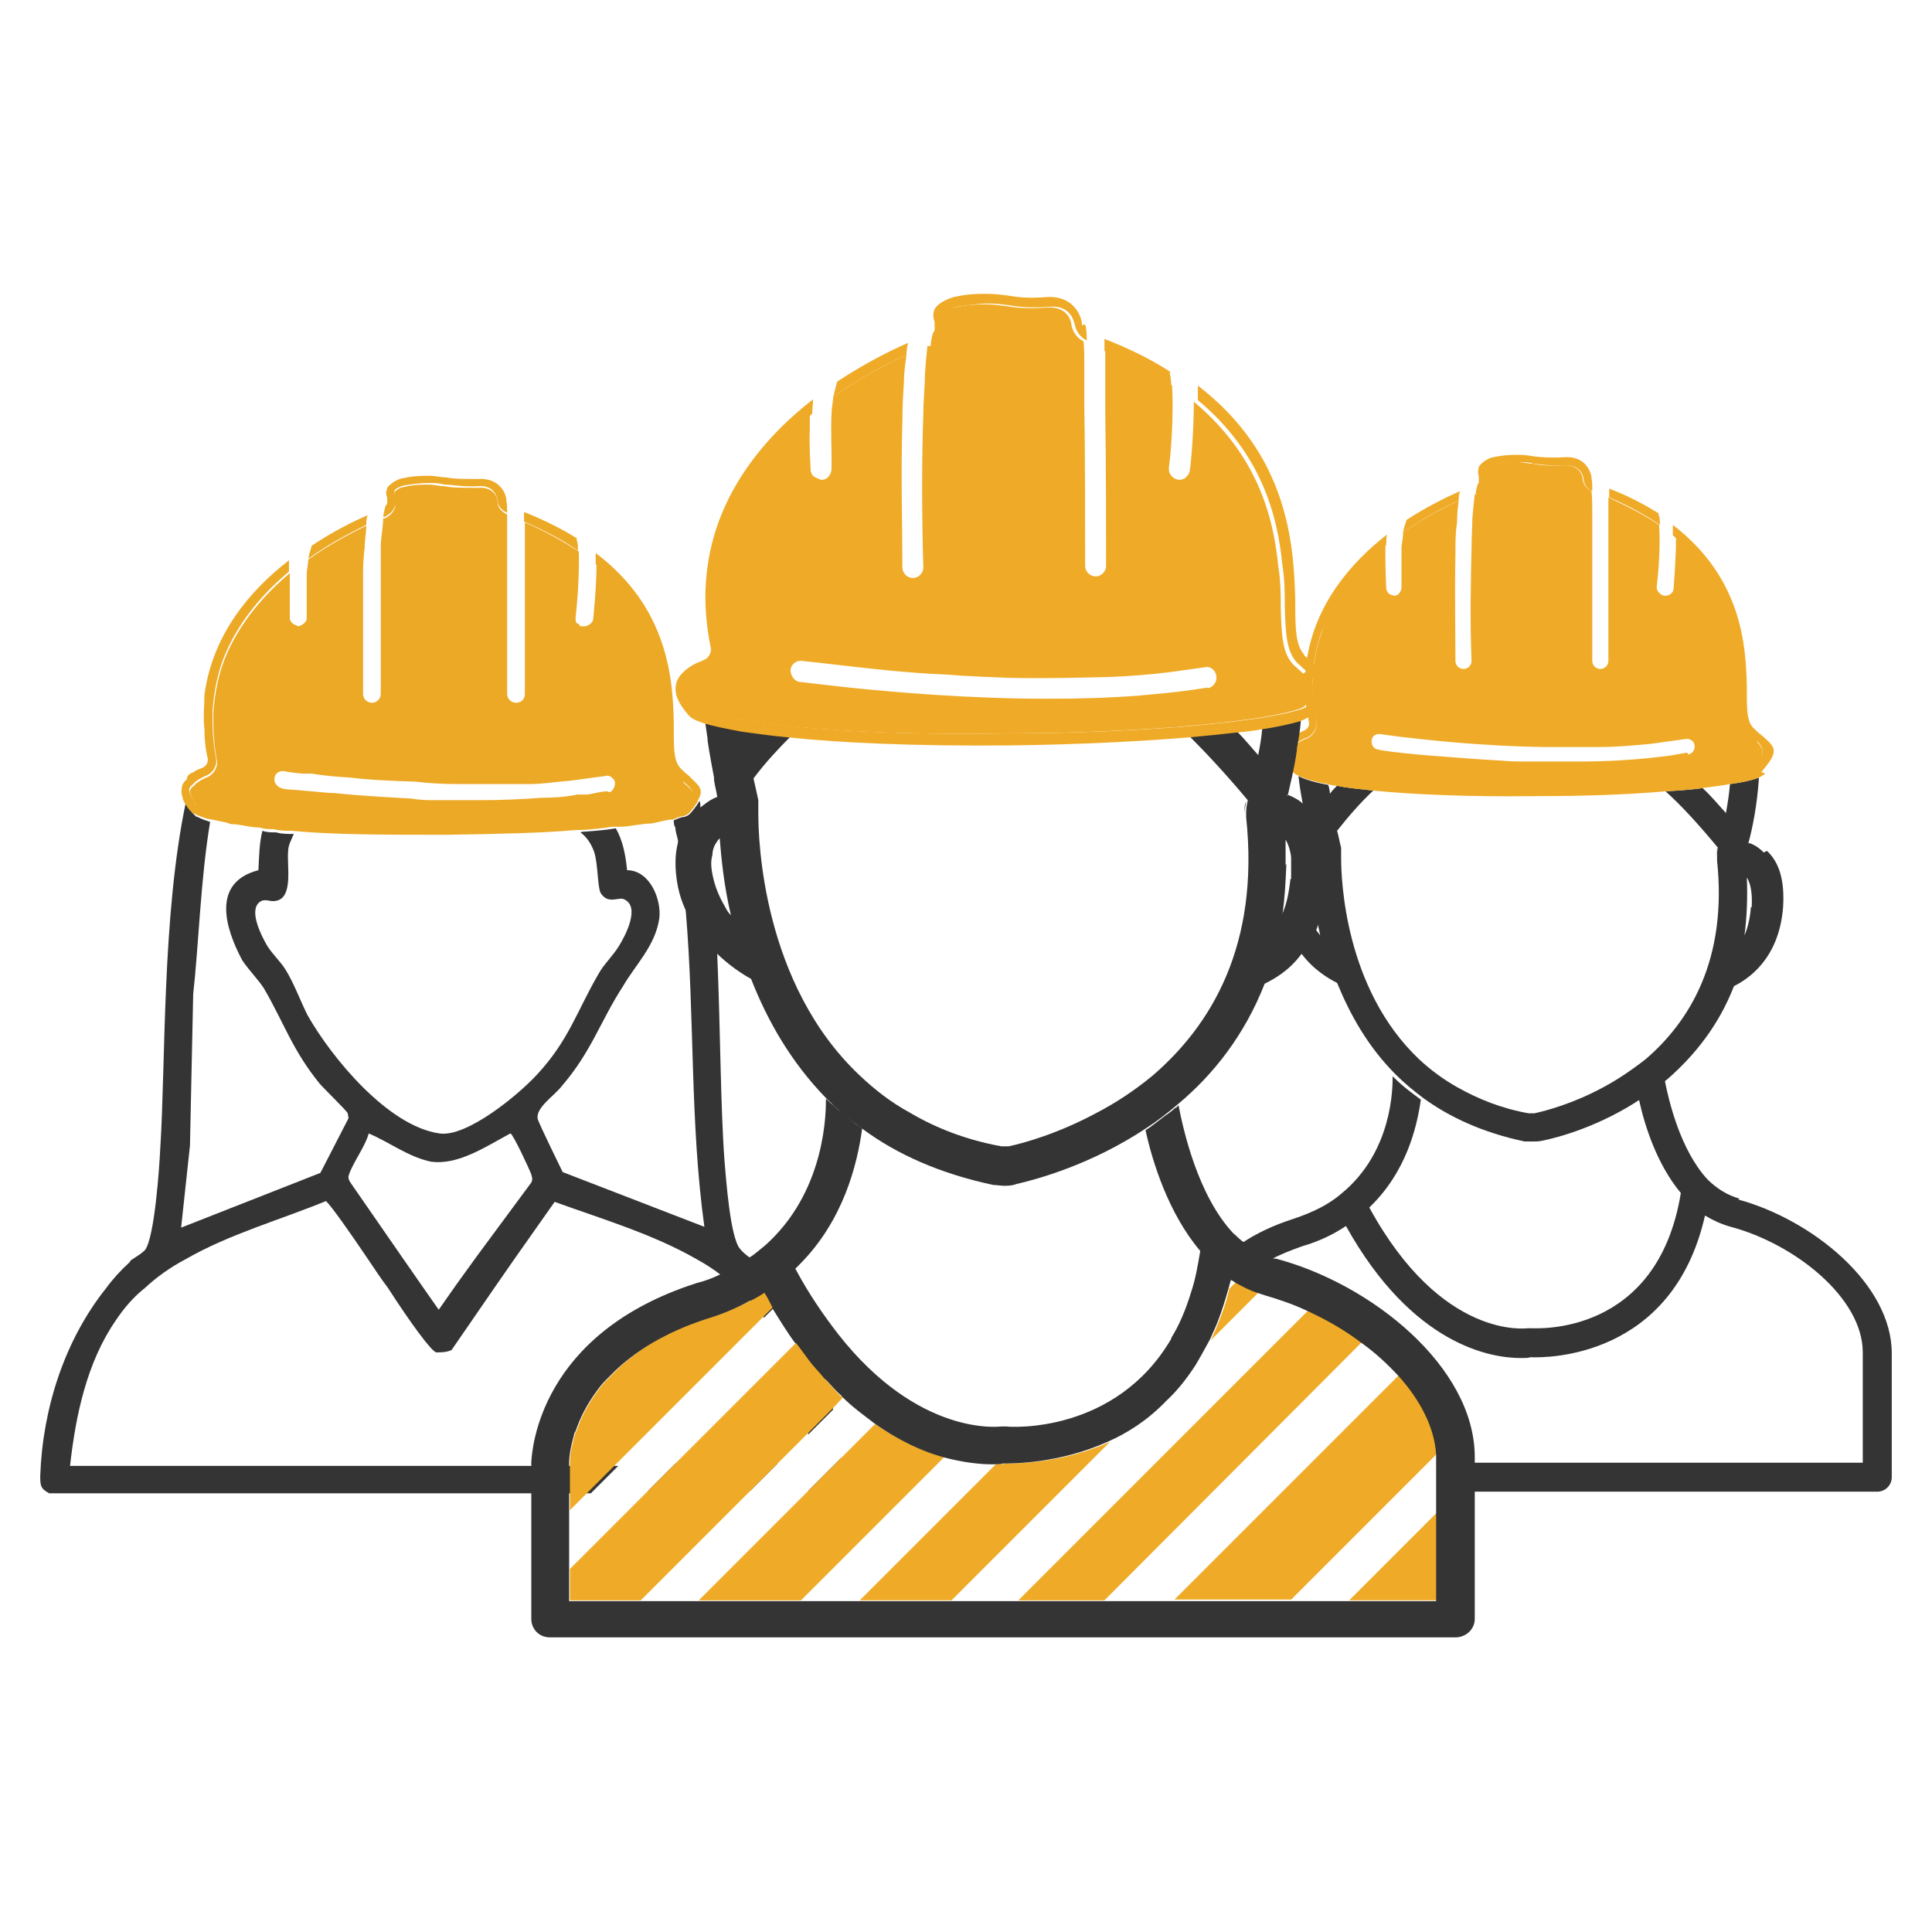 <?xml version="1.0" encoding="UTF-8"?>
<svg id="Livello_1" xmlns="http://www.w3.org/2000/svg" viewBox="0 0 24 24">
  <defs>
    <style>
      .cls-1 {
        fill: #efab28;
      }

      .cls-2 {
        fill: #eca926;
      }

      .cls-3 {
        fill: #343434;
      }
    </style>
  </defs>
  <g id="RLS">
    <g>
      <path class="cls-3" d="M10.45,18.15s0-.03,0-.04l-.41.41h.34c.15-.06.1-.26.08-.37ZM10.25,17.13s0-.02,0-.03c-.12-.42-.3-.82-.55-1.13,0-.02-.03-.04-.04-.06-.09-.1-.23-.2-.34-.29,0,0,0,0-.01,0-.04-.03-.09-.07-.12-.11-.12-.15-.17-.86-.19-1.09-.05-.68-.05-1.62-.09-2.56-.03-.63-.09-1.27-.21-1.84,0-.03,0-.05-.01-.07-.03.05-.06.09-.11.15-.02.02-.04.04-.09.05-.03,0-.07.02-.12.04,0,.03,0,.06.02.09,0,.05.02.1.03.15,0,0,0,0,0,0,.05.3.08.6.1.9h0c.11,1.3.05,2.61.23,3.91l-1.76-.68s-.3-.61-.31-.66c-.03-.14.21-.29.3-.41.37-.43.48-.81.76-1.24.15-.26.4-.5.45-.84.03-.24-.12-.6-.4-.6-.02-.21-.06-.38-.14-.52-.12.02-.24.03-.37.04-.03,0-.04,0-.07.01.07.05.13.13.17.24.05.15.04.42.08.51.09.15.22.05.29.08.21.09.02.45-.06.58-.08.13-.19.23-.25.34-.27.46-.37.83-.77,1.26-.23.25-.87.78-1.21.73-.64-.09-1.34-.94-1.64-1.47-.09-.18-.17-.4-.27-.56-.06-.1-.16-.19-.23-.3-.07-.12-.23-.43-.1-.54.07-.06.13,0,.21-.02.22-.04.13-.45.15-.62,0-.07.04-.14.07-.21-.08,0-.15,0-.22-.02-.06,0-.12,0-.17-.02-.04.16-.04.31-.05.49-.58.15-.42.71-.2,1.12.08.12.2.24.27.35.25.43.35.76.69,1.18.06.07.33.33.35.37,0,.03.02.05,0,.08l-.34.66-1.73.68.11-1.02.04-1.88c.07-.63.09-1.41.21-2.14-.06-.02-.12-.04-.15-.06-.03,0-.04-.03-.06-.04-.04-.05-.08-.11-.09-.15-.3,1.42-.25,3.25-.32,4.32-.01.22-.07,1.1-.19,1.25-.04.04-.09.07-.15.11-.02.01-.03.02-.04.04-.11.1-.21.21-.29.32-.52.65-.79,1.5-.82,2.33,0,.12,0,.16.11.22h6.73l.34-.34H.87c.07-.63.21-1.29.57-1.81.1-.15.22-.29.36-.4.15-.14.32-.26.51-.36.54-.31,1.18-.49,1.74-.72.08.08.29.38.52.72.08.12.16.24.25.36.27.42.54.79.6.8.05,0,.13,0,.19-.03l.53-.77.25-.36.5-.71c.58.21,1.22.4,1.76.71.11.06.22.13.32.21.06.05.13.1.19.15.06.06.12.12.18.18,0,0,0,0,0,0,.05.06.11.12.15.19l.11-.11c.1.16.19.31.29.44l-.13.13c.14.31.22.65.28.99l.31-.31c-.03-.12-.06-.24-.1-.36ZM6.6,14.69l-.68.92-.26.36-.21.3-.21-.3-.25-.36-.63-.91s-.04-.05-.03-.09c.03-.13.21-.37.25-.53.26.11.49.29.77.35.34.05.69-.19.99-.35.03,0,.24.45.26.51.01.04.02.06,0,.1ZM8.05,18.52h1.27l.34-.34h-1.27l-.34.34Z"/>
      <g>
        <path class="cls-2" d="M6.29,6.23h0v-.02c0-.06-.07-.28-.36-.26-.19,0-.29,0-.39-.02-.07,0-.13-.02-.21-.02s-.19,0-.32.03c-.04,0-.15.05-.2.12,0,.03-.03.05,0,.12h0v.02s0,.04,0,.05h0s0,.02-.02.03h0s-.02.07-.03.14h.02c.05-.03.1-.06.12-.12.03-.04.03-.11,0-.16,0,0,0-.03,0-.04,0-.03.08-.06.12-.07.12-.02.21-.03.3-.03.07,0,.13,0,.2.02.1,0,.22.03.41.02.2-.02.24.12.25.17,0,.07.05.13.12.16,0-.08,0-.14-.02-.16ZM7.17,6.69c-.19-.12-.41-.23-.66-.33,0,.04,0,.08,0,.12.26.11.48.23.67.36,0-.05,0-.1-.02-.14ZM3.87,6.79s-.03.09-.04.15c.28-.2.54-.33.72-.42,0-.04,0-.08.02-.12-.17.07-.43.2-.7.38Z"/>
        <path class="cls-2" d="M2.35,9.66c-.02.09-.04.19-.06.28-.04-.05-.04-.11-.03-.16,0-.04.04-.09.09-.12Z"/>
        <path class="cls-2" d="M8.68,9.94s-.06.09-.11.15c-.02.02-.04.04-.09.05-.03,0-.07.02-.12.04-.07,0-.16.03-.27.05-.11,0-.22.03-.36.04-.04,0-.07,0-.12,0-.12.02-.24.03-.37.04-.03,0-.04,0-.07,0-.45.04-1,.05-1.63.06-.77,0-1.41,0-1.92-.05-.08,0-.15,0-.22-.02-.06,0-.12,0-.17-.02-.11,0-.21-.03-.3-.04-.04,0-.07,0-.11-.02-.1-.02-.18-.04-.25-.05-.06-.02-.12-.04-.15-.06-.03,0-.04-.03-.06-.04-.04-.05-.08-.11-.09-.15.02-.1.04-.2.06-.28.02-.02.04-.04.06-.04.04-.03.09-.05.12-.06.05-.02.08-.07.07-.12-.03-.12-.04-.25-.04-.36-.02-.15,0-.29,0-.43.1-.75.57-1.3,1.05-1.67,0,.04,0,.1,0,.14-.31.26-.61.6-.79,1.02-.09.21-.14.45-.16.71,0,.18,0,.36.04.57.03.11-.04.21-.13.24-.04.02-.11.05-.15.1-.03.02-.04.04-.05.06,0,.04.02.1.07.17,0,.02.02.03.03.04.02.02.07.04.16.06.05.02.12.04.2.05.06,0,.13.02.21.04.08,0,.16.02.26.03.07,0,.15.02.23.03.06,0,.12,0,.19.02.47.04,1.08.05,1.85.04.59,0,1.08-.03,1.49-.05.04,0,.07,0,.1,0,.16,0,.29-.02.43-.04.03,0,.04,0,.07,0,.18-.02.34-.04.46-.06.1-.02.17-.03.23-.04.08-.02.13-.04.15-.05.08-.1.12-.15.12-.19,0-.04-.04-.08-.12-.15-.03-.03-.06-.04-.09-.08-.12-.12-.13-.29-.13-.57,0-.09,0-.18-.02-.28v-.08c-.04-.5-.2-1.14-.84-1.68,0-.05,0-.1,0-.14.9.68.96,1.56.97,2.12v.02s0,.04,0,.05c0,.26,0,.41.1.5h0s.05.05.08.07c.02.02.04.04.05.05.11.1.14.15.06.28Z"/>
        <path class="cls-2" d="M8.49,9.69s-.06-.04-.09-.08c-.12-.12-.13-.29-.13-.57,0-.09,0-.18-.02-.28v-.08c-.04-.5-.2-1.14-.84-1.68,0,.32-.04.66-.04.68,0,.05-.05.09-.1.1h-.02s-.03,0-.04,0c0,0-.02-.02-.02-.03-.04,0-.04-.04-.04-.08.02-.16.05-.55.04-.82-.19-.12-.41-.25-.67-.36,0,.09,0,.18,0,.28v.71c0,.12,0,.25,0,.37,0,.29,0,.57,0,.77,0,.06-.04.11-.11.11-.05,0-.11-.04-.11-.11,0-.25,0-.54,0-.84,0-.12,0-.24,0-.36v-.7c0-.12,0-.24,0-.33-.07-.03-.12-.09-.12-.16,0-.04-.04-.19-.25-.17-.19,0-.31,0-.41-.02-.06,0-.12-.02-.2-.02-.09,0-.19,0-.3.03-.04,0-.11.04-.12.07,0,0,0,.03,0,.04.02.05.02.12,0,.16-.02.05-.06.09-.12.12h-.02c0,.08-.02.19-.03.32,0,.12,0,.25,0,.39,0,.08,0,.16,0,.24,0,.12,0,.24,0,.36,0,.28,0,.59,0,.87,0,.05-.04.11-.11.11-.05,0-.11-.04-.11-.11,0-.2,0-.5,0-.81,0-.12,0-.24,0-.36v-.23c0-.14,0-.28.02-.41,0-.1.02-.2.02-.28-.18.09-.44.22-.72.42,0,.05-.02.12-.02.19,0,.15,0,.32,0,.45,0,.03,0,.05,0,.07,0,.04,0,.05-.03.08-.02.02-.04.03-.07.04h0s-.06-.02-.08-.04-.03-.04-.03-.06c0-.04,0-.2,0-.4v-.16c-.31.26-.61.6-.79,1.02-.09.21-.14.45-.16.71,0,.18,0,.36.04.57.03.11-.04.21-.13.24-.04.02-.11.05-.15.1-.03.02-.04.04-.05.06,0,.04.02.1.07.17,0,.02.02.03.03.04.02.02.07.04.16.06.05.02.12.04.2.05.06,0,.13.02.21.04.08,0,.16.02.26.03.07,0,.15.02.23.03.06,0,.12,0,.19.02.47.04,1.08.05,1.85.04.59,0,1.08-.03,1.49-.05.04,0,.07,0,.1,0,.16,0,.29-.02.43-.04.03,0,.04,0,.07,0,.18-.02.34-.04.46-.06.1-.02.17-.03.23-.04.08-.02.13-.04.15-.05.08-.1.12-.15.12-.19,0-.04-.04-.08-.12-.15ZM7.55,9.83c-.09,0-.17.03-.26.04-.04,0-.07,0-.12,0-.14.03-.28.04-.44.04-.26.02-.52.03-.78.03h-.17c-.12,0-.22,0-.34,0s-.22,0-.33-.02c-.36-.02-.7-.04-.97-.07-.02,0-.04,0-.05,0-.2-.02-.35-.03-.45-.04-.1,0-.15-.02-.15-.02h0c-.05-.02-.09-.07-.08-.12,0-.06.06-.1.12-.09,0,0,.09.02.23.03.04,0,.06,0,.11,0,.12.02.29.04.49.05.23.03.51.04.8.05.17.02.35.03.52.03h.7c.06,0,.13,0,.2,0,.17,0,.33-.03.49-.04.15-.02.3-.04.45-.06.05-.02.11.03.12.08,0,.06-.03.12-.08.12Z"/>
      </g>
    </g>
    <g>
      <path class="cls-1" d="M9.61,16.23h0s-.11.11-.11.11l-1.84,1.84-.58.58v-.59s0-.01,0-.02c0-.04.01-.16.06-.32,0-.02.01-.04.02-.05.05-.15.13-.32.27-.51.03-.04.06-.08.1-.12.04-.04.08-.08.12-.12.25-.25.62-.49,1.16-.66.2-.06.37-.14.53-.22.06-.03.11-.06.17-.1.04.06.07.12.11.18Z"/>
      <path class="cls-1" d="M10.48,17.35h0s-.13.14-.13.14l-.31.31-.72.72-1.36,1.36h-.88v-.39l2.68-2.68.13-.13h0c.06.07.11.15.17.22.06.07.12.14.17.21.06.07.12.13.18.2.02.02.04.04.06.05Z"/>
      <path class="cls-1" d="M11.73,18.1l-1.78,1.78h-1.27l1.36-1.36.41-.41.42-.42h0c.31.21.6.34.85.41Z"/>
      <path class="cls-1" d="M13.79,17.91l-1.97,1.97h-1.14l1.69-1.69c.05,0,.09,0,.12-.01.13,0,.7,0,1.3-.27Z"/>
      <path class="cls-1" d="M16.93,16.66h0s-3.21,3.22-3.21,3.22h-1.07l3.6-3.6h0c.24.1.47.23.68.39Z"/>
      <path class="cls-1" d="M15.64,16.05l-.6.6c.03-.07.07-.15.1-.23.05-.13.1-.26.13-.41.03-.03.05-.05.08-.08h0s0,0,0,0c.09.05.18.1.28.13Z"/>
      <path class="cls-1" d="M17.86,18.05l-1.82,1.82h-1.45l2.8-2.8h0c.27.3.45.63.47.98Z"/>
      <polygon class="cls-1" points="17.86 18.78 17.86 19.88 16.76 19.88 17.86 18.78"/>
    </g>
    <path class="cls-3" d="M15.84,15.64s-.02,0-.02-.01c-.14-.04-.26-.11-.37-.2-.05-.03-.08-.07-.13-.11-.44-.47-.62-1.28-.68-1.59-.01.01-.02.02-.03.03,0,0-.01,0-.02.01-.04.04-.09.07-.13.1-.08.06-.15.12-.23.17,0,0,0,0,0,0h0c.09.41.29,1.04.68,1.5-.03.18-.06.35-.11.5-.07.23-.15.42-.25.58,0,0,0,.01,0,.01-.69,1.18-1.99,1.1-2.05,1.09-.02,0-.04,0-.06,0-.01,0-1.02.14-2.03-1.15-.17-.22-.36-.49-.53-.81l.05-.05c.55-.55.72-1.25.78-1.69-.02-.02-.05-.04-.07-.05-.02-.01-.03-.03-.05-.04-.06-.05-.11-.1-.17-.14-.03-.02-.05-.05-.08-.07-.03-.02-.05-.05-.08-.07,0,.16,0,1.09-.69,1.76-.05.05-.1.09-.15.13-.04.03-.07.06-.11.08-.01,0-.02.02-.03.02-.1.07-.2.13-.31.18-.1.05-.2.09-.32.12-1.96.63-2.04,2.08-2.05,2.22h0v1.95c0,.13.1.23.23.23h11.25c.13,0,.24-.1.24-.23v-2.01c0-1.12-1.29-2.16-2.49-2.47ZM17.86,19.89H7.07v-1.71s0-.01,0-.02c0-.04.01-.16.06-.33,0-.02.01-.04.02-.05.05-.15.13-.32.27-.51.03-.04.06-.08.1-.12.04-.04.08-.08.12-.12.25-.24.62-.48,1.15-.65.2-.06.38-.14.54-.23.05-.03.11-.06.16-.1.04.06.07.12.1.18.1.16.19.31.29.44.06.08.12.16.17.23.06.08.13.15.19.22.06.06.11.12.17.18.02.02.04.03.05.05.13.13.27.23.4.33.31.22.6.35.85.42.26.07.47.09.6.09h.03c.05,0,.1,0,.12-.01.13,0,.7,0,1.3-.27.25-.11.5-.27.73-.51.13-.12.25-.27.36-.44.06-.1.12-.21.18-.32.03-.07.07-.15.1-.23.05-.13.09-.26.13-.4.01-.04.02-.07.03-.11.02.01.04.02.05.03h0c.09.05.18.1.28.13.03.01.06.02.09.03.17.05.35.11.52.19.24.11.47.24.68.4.17.12.32.26.46.41.27.3.45.64.47.98,0,.02,0,.04,0,.05v1.77Z"/>
    <path class="cls-3" d="M15.97,9.87s0,.05,0,.07c0-.02.01-.04.02-.07,0,0-.01,0-.02,0Z"/>
    <path class="cls-3" d="M9.4,10.04s0,.03,0,.04c0-.03,0-.06,0-.09,0,.02,0,.03,0,.05Z"/>
    <g>
      <path class="cls-3" d="M15.48,9.96s-.02.09-.02.15c0,0,0-.01,0-.03,0-.04,0-.09.02-.12Z"/>
      <path class="cls-3" d="M15.98,9.88s-.01.04-.02.07c0-.02,0-.05,0-.07,0,0,.01,0,.02,0Z"/>
    </g>
    <path class="cls-3" d="M21.61,14.89c-.15-.04-.29-.13-.4-.24-.34-.37-.48-.98-.53-1.23h0s-.04.03-.05.04c0,0-.02.02-.03.02-.05.04-.11.08-.16.12-.01,0-.02.02-.04.03-.02,0-.03.02-.04.03h0c.07.32.22.8.52,1.16-.29,1.78-1.79,1.68-1.86,1.68-.01,0-.03,0-.04,0-.02,0-1.07.15-1.97-1.5.45-.43.59-.98.64-1.34h0s-.08-.06-.12-.09c-.08-.06-.16-.13-.23-.2,0,.14,0,.94-.64,1.46-.15.13-.35.23-.59.31-.25.08-.46.18-.64.3.11.09.23.16.37.2.11-.06.24-.11.38-.16.21-.06.39-.15.54-.25.83,1.49,1.81,1.64,2.17,1.64.06,0,.1,0,.12-.01.21.01,1.77.01,2.17-1.76.1.06.21.11.32.14.79.21,1.64.88,1.64,1.56v1.37h-4.84v.36h5.02c.1,0,.18-.08.18-.18v-1.54c0-.86-.99-1.66-1.91-1.91Z"/>
    <path class="cls-3" d="M21.91,10.59c-.06-.06-.12-.1-.19-.12h0s0,.01,0,.02c0,0,0-.01-.01-.02h.01c.05-.18.11-.48.13-.81-.08.03-.2.06-.36.08-.01.13-.03.25-.05.36-.1-.11-.19-.22-.29-.31-.14.02-.29.03-.46.04.2.18.41.41.65.7,0,0,0,0,0,0-.01.04-.01.07-.01.11,0,.02,0,.03,0,.05.13,1.23-.34,2-.89,2.47-.18.14-.36.26-.53.35-.37.2-.71.29-.85.32-.02,0-.04,0-.07,0-.34-.06-.63-.18-.88-.32-.18-.1-.34-.22-.48-.35-.93-.88-.97-2.25-.97-2.5h0s0-.03,0-.03c0-.03,0-.04,0-.07h0s0-.02,0-.03c-.02-.07-.03-.14-.05-.21.15-.19.3-.36.45-.5-.17-.02-.32-.03-.45-.06-.03.03-.06.06-.09.1,0-.04-.01-.08-.02-.11-.17-.03-.3-.07-.37-.11.01.1.03.22.05.33.02.1.04.21.06.33h0s0,.02.01.02c0,.05.02.11.03.16-.08.04-.16.09-.24.17,0,.08,0,.16,0,.26-.02.18-.05.33-.11.45.03-.19.04-.4.05-.63-.1.15-.12.33-.08.55.04.24.15.43.27.57.15.2.34.31.44.36.16.39.38.79.73,1.14.1.1.22.2.34.29.33.24.74.43,1.26.54.03,0,.07,0,.1,0,.04,0,.08,0,.12-.01.2-.04.72-.18,1.24-.53.11-.07.21-.15.32-.24.33-.29.63-.66.82-1.15.18-.09.56-.34.61-.98.02-.32-.04-.55-.2-.7ZM16.35,11.54h0c-.05-.09-.1-.19-.12-.31-.03-.14-.01-.25.04-.32l.03-.03c0,.15.03.34.07.57h0c0,.05.02.11.03.17-.02-.03-.04-.05-.06-.08ZM21.75,11.27c-.01.14-.04.26-.08.35.03-.22.04-.46.03-.72.05.08.07.21.06.37Z"/>
    <path class="cls-3" d="M21.71,10.46s0,.04,0,.05c0-.02,0-.03.01-.05,0,0,0,0-.01,0Z"/>
    <path class="cls-3" d="M16.66,10.59s0,.02,0,.03c0-.02,0-.04,0-.07,0,.01,0,.02,0,.04Z"/>
    <g>
      <path class="cls-3" d="M21.33,10.54s-.01.07-.01.11c0,0,0,0,0-.02,0-.03,0-.07.02-.09Z"/>
      <path class="cls-3" d="M21.72,10.47s-.01.03-.01.05c0-.02,0-.04,0-.05,0,0,0,0,.01,0Z"/>
    </g>
    <g>
      <path class="cls-1" d="M17.47,6.47s-.03.08-.04.14c.26-.18.51-.31.69-.39,0-.04,0-.08.02-.12-.16.07-.41.19-.67.36ZM20.61,6.38h0c-.18-.11-.38-.22-.62-.31,0,.03,0,.07,0,.11.24.1.45.22.63.34,0-.05,0-.1-.02-.13ZM16.24,8.22c.07-.17.15-.33.23-.48.17-.4.45-.72.75-.97,0-.05,0-.09.01-.13-.45.35-.9.87-1,1.58ZM19.77,5.94h0v-.02s0,0,0,0c-.01-.05-.07-.26-.34-.24-.17.01-.28,0-.37-.01-.06-.01-.12-.02-.2-.02s-.17,0-.31.03c-.03,0-.14.05-.18.12,0,.02-.02.05,0,.12,0,0,0,0,0,0h0s0,.04,0,.06c0,0,0,0,0,.01s0,.01-.01.02c0,0,0,0,0,0-.01.02-.02.06-.03.13,0,0,.01,0,.02,0,.05-.02.09-.05.11-.11.02-.05.03-.1,0-.15,0,0-.01-.03,0-.04.01-.03.08-.06.11-.07.11-.02.21-.03.29-.03.07,0,.13,0,.19.02.09.01.21.03.39.02.19-.01.23.13.23.17.01.07.05.13.11.15,0-.08,0-.13-.01-.15Z"/>
      <path class="cls-1" d="M21.93,9.61s-.04.03-.08.05c-.08.03-.2.06-.36.08-.1.02-.21.03-.34.05-.14.02-.29.03-.46.04-.44.04-.99.06-1.61.06-.84.01-1.53-.02-2.03-.07-.17-.02-.32-.03-.45-.06-.04,0-.07-.01-.11-.02-.17-.03-.3-.07-.37-.11-.03-.01-.05-.03-.06-.04-.1-.11-.14-.21-.12-.29.02-.07.08-.13.14-.16.04-.03.09-.05.11-.06.05-.02.08-.06.07-.11-.06-.27-.06-.53-.03-.76.07-.17.15-.33.23-.48-.14.34-.2.74-.11,1.21.02.1-.04.2-.13.23-.04.01-.1.05-.15.09-.02.02-.04.04-.05.07-.01.04.01.09.06.16,0,.01.02.03.03.04.03.03.14.07.34.11.06.01.13.02.2.03.13.02.28.04.46.05.46.04,1.1.07,1.93.06.6,0,1.1-.03,1.51-.06.17-.01.33-.03.47-.04.17-.02.32-.04.44-.06.21-.04.33-.07.36-.1h0q.15-.19,0-.32s-.06-.05-.09-.07c-.12-.11-.12-.28-.13-.54,0-.1,0-.22-.02-.35-.04-.47-.18-1.08-.8-1.59,0-.05,0-.09,0-.13.86.66.91,1.5.92,2.02,0,.02,0,.04,0,.05,0,.24,0,.39.1.47,0,0,0,0,0,0,.03.03.05.05.08.07.18.16.23.19,0,.46Z"/>
      <path class="cls-1" d="M21.86,9.22s-.06-.05-.09-.07c-.12-.11-.12-.28-.13-.54,0-.1,0-.22-.02-.35-.04-.47-.18-1.08-.8-1.59,0,.3-.03.62-.03.64,0,.05-.05.09-.1.09h-.02s-.04-.01-.05-.03c-.03-.02-.04-.05-.04-.08.02-.15.05-.52.03-.77-.18-.12-.39-.23-.63-.34,0,.08,0,.17,0,.27,0,.12,0,.24,0,.37,0,.49,0,1.05,0,1.39,0,.06-.05.1-.1.1s-.1-.04-.1-.1c0-.42,0-.98,0-1.44,0-.13,0-.25,0-.36,0-.12,0-.23-.01-.31-.06-.03-.1-.08-.11-.15,0-.04-.04-.18-.23-.17-.18.01-.3,0-.39-.02-.06,0-.12-.02-.19-.02-.08,0-.17,0-.29.03-.03,0-.1.04-.11.07,0,0,0,.03,0,.04.02.05.02.11,0,.15-.02.05-.06.09-.11.11,0,0-.01,0-.02,0-.01.08-.02.18-.03.3,0,.11-.01.23-.01.37-.01.41-.02.92,0,1.4,0,.05-.04.1-.1.1h0c-.05,0-.1-.04-.1-.1,0-.32-.01-.86,0-1.34,0-.13,0-.26.02-.38,0-.1.01-.19.02-.27-.17.08-.43.21-.69.39,0,.05-.01.12-.02.18,0,.14,0,.3,0,.43h0s0,.05,0,.07c0,.06-.04.11-.09.11h0s-.06-.01-.08-.04c-.01-.02-.02-.03-.02-.06,0-.03-.01-.2-.01-.38,0-.05,0-.1,0-.15-.3.25-.59.57-.75.97-.14.34-.2.74-.11,1.21.02.1-.04.2-.13.23-.04.01-.1.05-.15.09-.02.02-.04.04-.05.07-.01.04.01.09.06.16,0,.01.02.03.03.04.03.03.14.07.34.11.06.01.13.02.2.03.13.02.28.04.46.05.46.04,1.1.07,1.93.06.6,0,1.1-.03,1.51-.06.17-.01.33-.03.47-.04.17-.02.32-.04.44-.06.21-.04.33-.07.36-.1h0q.15-.19,0-.32ZM20.96,9.35c-.08.01-.16.03-.24.04-.17.02-.34.04-.52.05-.25.02-.5.02-.74.02-.16,0-.32,0-.48,0-.11,0-.21,0-.31-.01-.37-.02-.71-.05-.98-.07-.34-.03-.56-.06-.57-.07t0,0c-.05,0-.09-.06-.08-.11,0-.06.06-.09.11-.08,0,0,.08.01.22.03.34.04,1.04.12,1.82.13.22,0,.45,0,.67,0,.22,0,.44-.02.65-.04.15-.02.29-.04.43-.06.05-.01.11.03.11.08.01.05-.03.11-.08.11Z"/>
    </g>
    <path class="cls-3" d="M16.23,10.03s-.04-.04-.06-.06c-.06-.05-.13-.08-.18-.1,0,.01,0,.02,0,.03,0-.01,0-.02-.01-.03,0,0,.01,0,.02,0,.03-.14.08-.33.11-.55v-.02c.02-.11.04-.22.05-.35-.11.03-.27.07-.48.1-.01.12-.03.23-.05.33-.09-.1-.17-.2-.26-.29-.17.02-.37.04-.59.06.22.22.46.48.72.79,0,0,0,0,0,0-.01.05-.02.1-.02.15,0,.02,0,.04,0,.06.17,1.6-.44,2.59-1.16,3.21-.23.19-.46.34-.69.46-.48.26-.91.38-1.1.42-.03,0-.06,0-.09,0-.44-.08-.82-.23-1.14-.42-.24-.13-.44-.29-.62-.46-1.21-1.14-1.26-2.93-1.26-3.25v-.02s0-.02,0-.03c0-.03,0-.06,0-.08h0s0-.03,0-.04c-.02-.1-.04-.18-.06-.27.15-.2.31-.37.46-.52-.22-.02-.41-.05-.57-.07-.21-.04-.37-.07-.49-.11.01.07.02.14.03.21,0,0,0,.01,0,.02.02.14.05.3.08.46h0s0,.02,0,.03h0c.01.07.03.14.04.21-.06.02-.12.06-.17.1-.07.05-.13.1-.18.17-.15.21-.2.46-.15.78.03.2.1.36.19.51h0s.01.03.03.04h0c.07.13.16.24.25.32.17.17.34.28.45.34.2.51.49,1.03.94,1.49.13.13.28.26.44.37.43.32.97.56,1.63.7.04,0,.09.01.13.01.05,0,.1,0,.15-.02.26-.06.93-.24,1.61-.69.14-.09.27-.19.41-.31.43-.36.82-.85,1.07-1.49.12-.06.3-.16.45-.36.08-.09.15-.2.2-.33h0s.02-.06.03-.08h0c.05-.14.09-.31.11-.51.03-.41-.06-.72-.26-.91ZM9.01,11.27c-.07-.12-.13-.25-.16-.41-.02-.1-.02-.17,0-.24h0c0-.07.03-.13.06-.17.01-.02.03-.03.03-.04.02.24.05.58.14.96-.03-.03-.05-.06-.07-.1ZM16.03,10.92c-.02.18-.05.33-.11.45.03-.19.04-.4.05-.63,0,0,0,0,0,0,0-.1,0-.2,0-.31.03.05.06.13.07.23,0,.08,0,.16,0,.26Z"/>
    <g>
      <path class="cls-1" d="M13.44,4.04s0,0,0-.01h0s0-.01,0-.02c-.01-.07-.09-.34-.44-.32-.23.02-.37,0-.49-.02-.08-.01-.16-.02-.26-.02s-.23,0-.4.04c-.04.01-.19.06-.24.15-.01.03-.03.07,0,.16,0,0,0,0,0,.01h0s0,.05,0,.07c0,0,0,.01,0,.02,0,0,0,.01-.01.02,0,0,0,0,0,0-.02.03-.03.09-.04.17,0,0,.02,0,.02,0,.07-.02.12-.07.15-.14.03-.06.03-.14.01-.2,0-.01-.01-.04,0-.05.02-.04.11-.08.15-.09.15-.02.27-.04.38-.04.1,0,.17.01.25.02.12.02.27.04.52.02.25-.02.3.17.31.22.02.09.07.16.15.2,0-.11-.01-.17-.02-.2ZM14.54,4.62h0c-.23-.15-.51-.29-.82-.41,0,.04,0,.09,0,.15.32.13.6.28.83.44,0-.06-.01-.13-.02-.17ZM10.4,4.74s-.03.11-.05.19c.35-.25.68-.42.91-.52,0-.05.01-.11.02-.15-.21.09-.53.25-.88.48Z"/>
      <g>
        <path class="cls-1" d="M16.3,8.88s-.07.05-.15.08c-.11.03-.27.07-.48.1-.1.02-.2.03-.31.04-.17.02-.37.04-.59.06-.61.05-1.37.09-2.24.1-1.15.01-2.07-.03-2.74-.1-.22-.02-.41-.05-.57-.07-.21-.04-.37-.07-.49-.11-.09-.03-.15-.06-.18-.1-.13-.15-.18-.27-.15-.39.03-.12.17-.22.27-.26.03-.01.05-.02.07-.03.06-.02.1-.09.09-.15-.06-.29-.08-.57-.06-.83.07-1.02.7-1.77,1.33-2.26,0,.06-.01.12-.01.18-.44.36-.85.84-1.06,1.45-.14.41-.18.89-.07,1.43.03.13-.05.26-.17.3-.03.01-.07.03-.11.05-.07.04-.14.1-.15.15-.02.06.03.15.13.26.01.01.03.03.07.04.08.04.24.08.48.12.04,0,.08.01.13.02.16.02.36.05.59.07.62.06,1.48.1,2.62.08.85,0,1.56-.04,2.12-.08.22-.02.42-.04.6-.06.17-.02.32-.04.44-.06.24-.04.4-.08.48-.11.02-.01.04-.02.05-.03q.2-.25,0-.42s-.02-.02-.03-.03c-.03-.02-.05-.05-.08-.07-.15-.14-.16-.37-.17-.72,0-.15,0-.33-.03-.51-.06-.62-.26-1.39-1.05-2.05,0-.06,0-.12,0-.18,1.12.86,1.19,1.96,1.21,2.65,0,.03,0,.06,0,.08,0,.31.01.5.11.61,0,0,0,.01.01.02.04.03.08.07.11.1.24.21.3.26.02.61Z"/>
        <path class="cls-1" d="M16.19,8.37s-.02-.02-.03-.03c-.03-.02-.05-.05-.08-.07-.15-.14-.16-.37-.17-.72,0-.15,0-.33-.03-.51-.06-.62-.26-1.39-1.05-2.05,0,.4-.04.82-.05.85,0,.03-.02.06-.04.08-.02.03-.06.04-.09.04h-.01c-.07-.01-.12-.07-.12-.13v-.02c.03-.2.06-.68.04-1.02-.23-.16-.51-.31-.83-.44,0,.09,0,.19,0,.3,0,.15,0,.31,0,.48.01.66.01,1.44.01,1.9,0,.07-.06.13-.13.13s-.13-.06-.13-.13c0-.58,0-1.35-.01-1.97,0-.17,0-.33,0-.47,0-.14,0-.26-.01-.35-.08-.04-.13-.11-.15-.2,0-.05-.05-.24-.31-.22-.24.02-.4,0-.52-.02-.08-.01-.15-.02-.25-.02-.11,0-.23.01-.38.04-.04.01-.13.05-.15.09,0,.01,0,.04,0,.05.02.06.02.14-.01.2-.03.07-.08.12-.15.14,0,0-.01,0-.02,0-.01.09-.02.21-.03.35,0,.14-.02.31-.02.49-.02.55-.02,1.25,0,1.91,0,.07-.06.13-.13.13h0c-.07,0-.13-.06-.13-.13,0-.44-.02-1.18,0-1.83,0-.17.01-.34.02-.5,0-.11.02-.22.03-.31-.23.1-.56.27-.91.52,0,.06-.02.13-.02.21-.01.18,0,.4,0,.56,0,.04,0,.08,0,.12,0,.07-.05.14-.12.14h-.01s-.09-.03-.11-.06c-.01-.02-.02-.04-.02-.06,0-.05-.02-.27-.01-.52,0-.06,0-.12,0-.18-.44.36-.85.84-1.06,1.45-.14.41-.18.89-.07,1.43.03.13-.05.26-.17.3-.03.01-.07.03-.11.05-.07.04-.14.1-.15.15-.02.06.03.15.13.26.01.01.03.03.07.04.08.04.24.08.48.12.04,0,.08.01.13.02.16.02.36.05.59.07.62.06,1.48.1,2.62.08.85,0,1.56-.04,2.12-.08.22-.02.42-.04.6-.06.17-.02.32-.04.44-.06.24-.04.4-.08.48-.11.02-.01.04-.02.05-.03q.2-.25,0-.42ZM15.01,8.54c-.07.01-.13.02-.2.03-.21.03-.43.05-.65.07-.38.03-.77.04-1.15.04-.97,0-1.89-.08-2.47-.14-.37-.04-.6-.07-.61-.07-.02,0-.05-.02-.06-.03-.03-.03-.05-.07-.05-.12.01-.07.07-.12.15-.11,0,0,.07.01.18.02.18.02.5.06.9.1.22.02.45.04.71.05h0c.24.02.5.03.76.04.41.01.83,0,1.26-.01.25-.01.51-.03.75-.06.15-.02.29-.04.43-.06.07-.02.14.03.15.11.01.07-.04.14-.11.15Z"/>
      </g>
    </g>
  </g>
</svg>